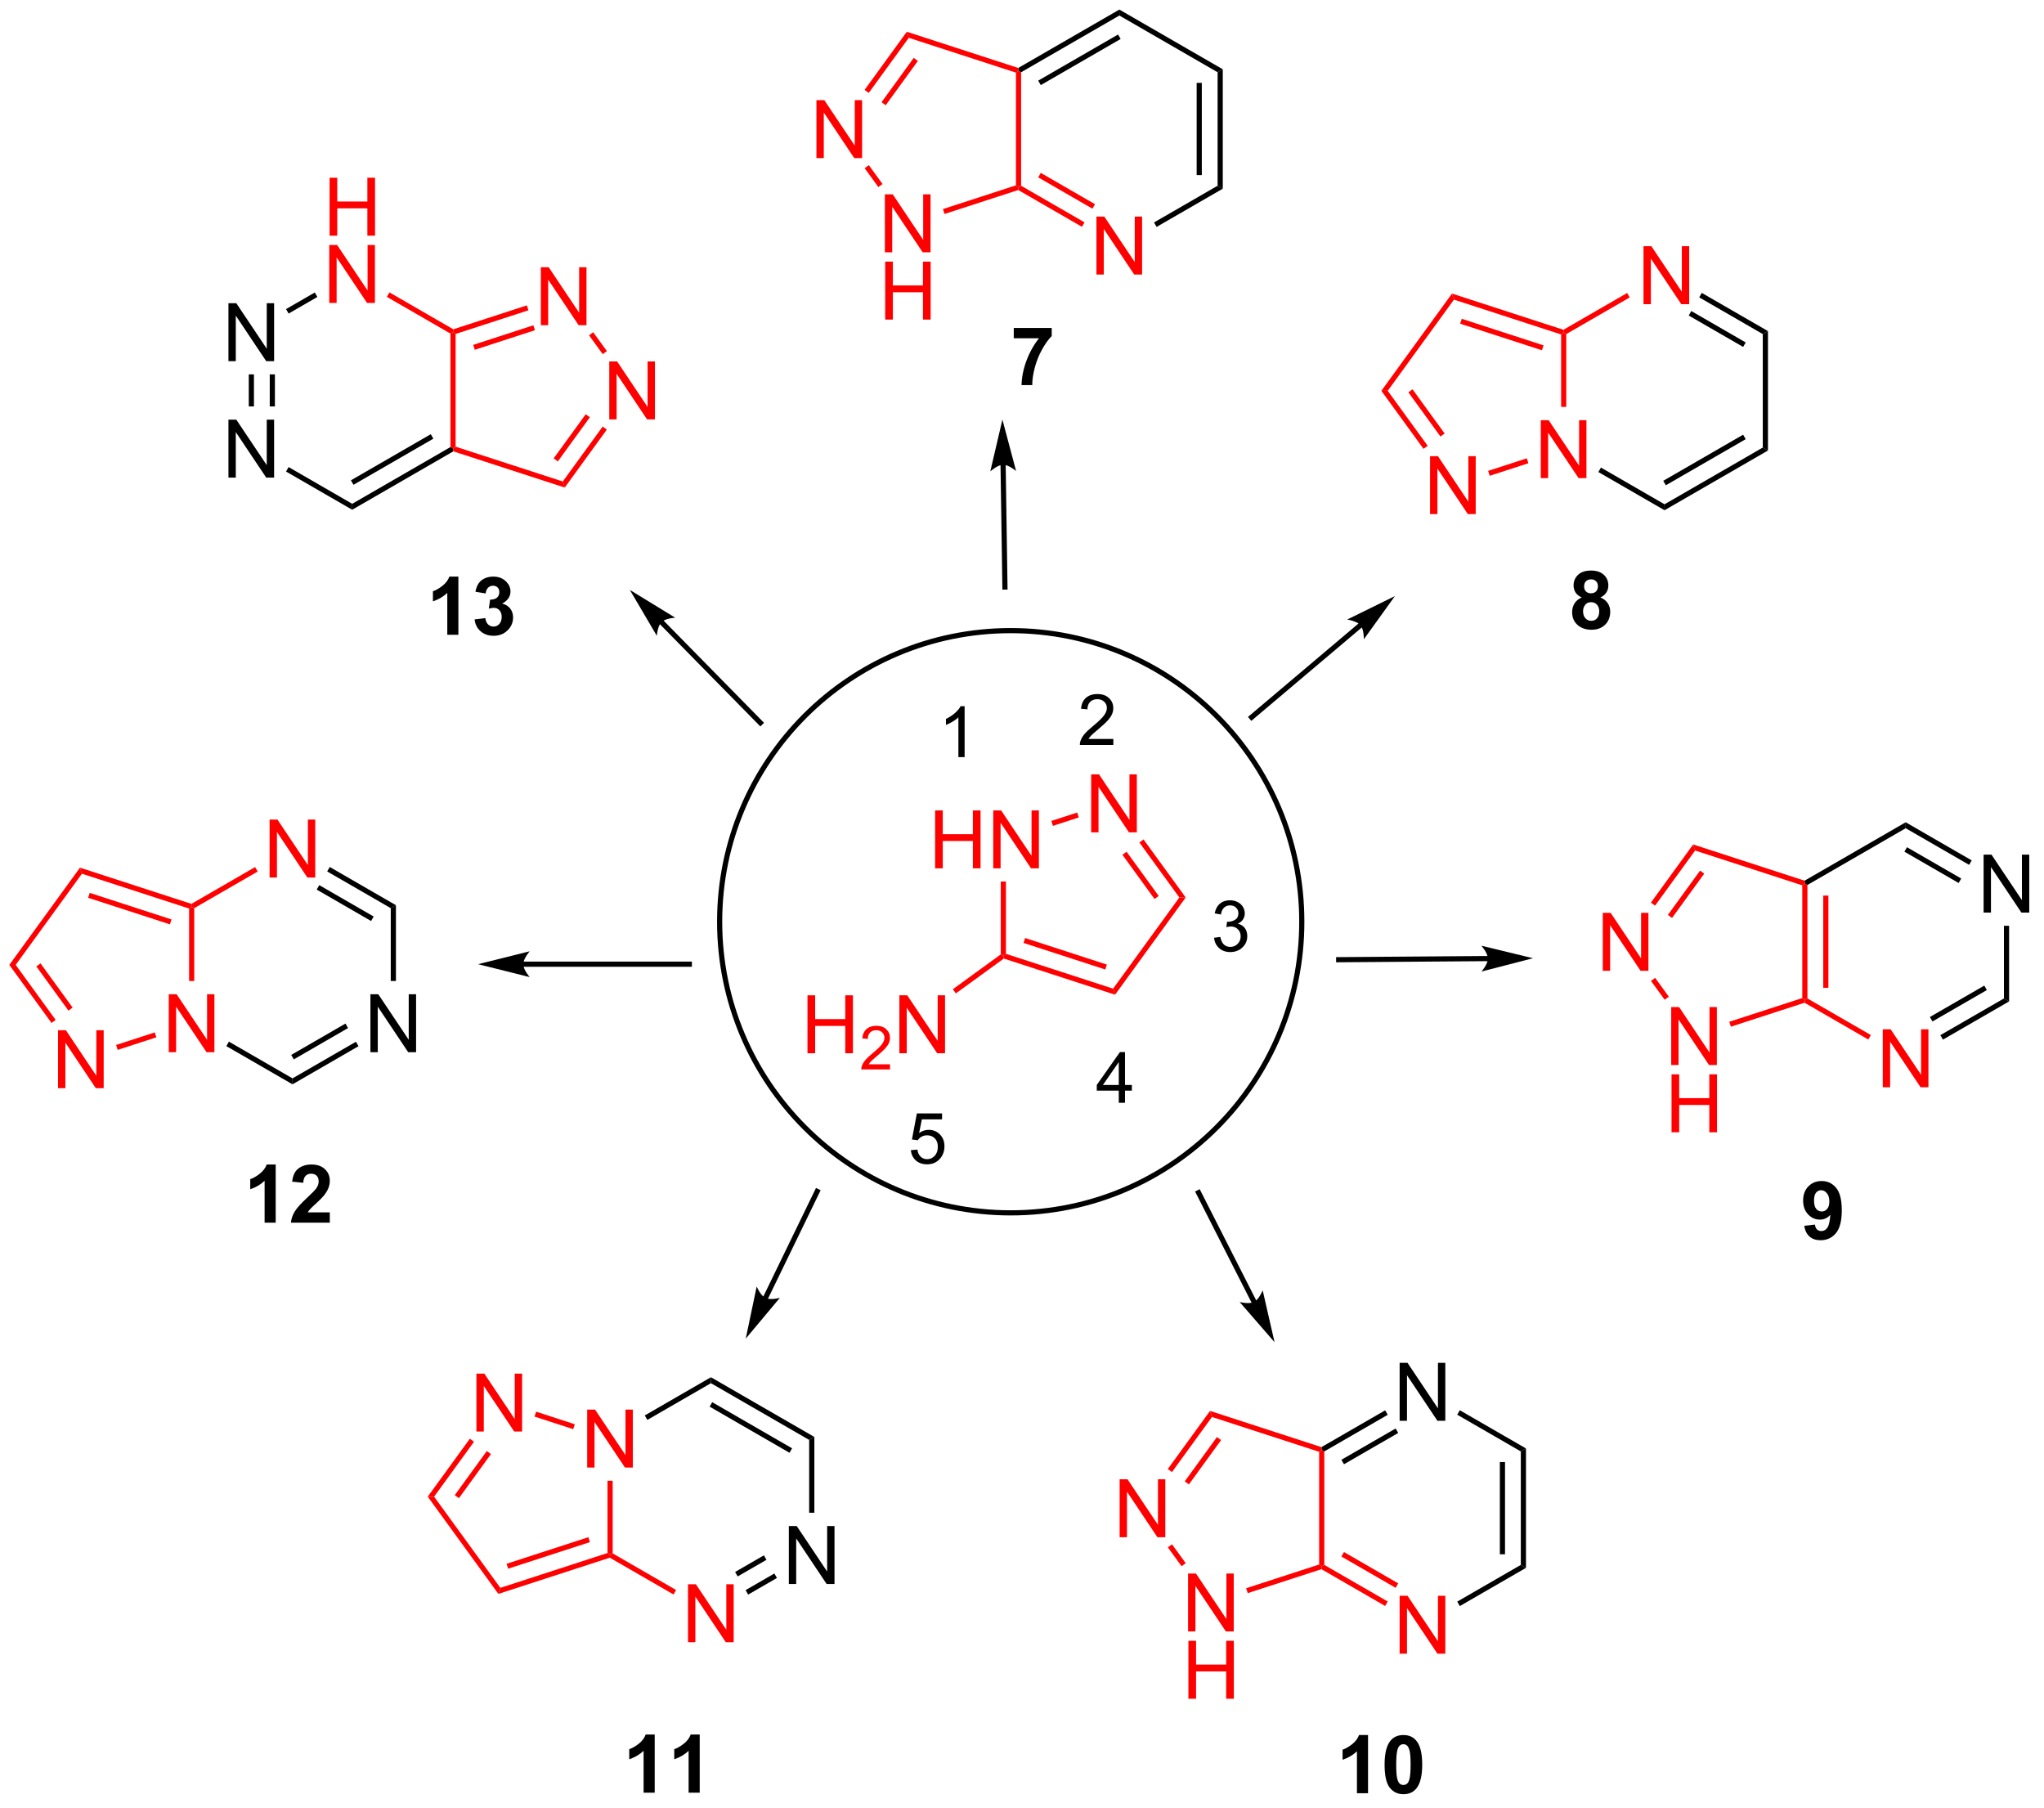 <?xml version="1.0" encoding="UTF-8"?>
<!DOCTYPE svg PUBLIC '-//W3C//DTD SVG 1.0//EN'
          'http://www.w3.org/TR/2001/REC-SVG-20010904/DTD/svg10.dtd'>
<svg stroke-dasharray="none" shape-rendering="auto" xmlns="http://www.w3.org/2000/svg" font-family="'Dialog'" text-rendering="auto" width="277" fill-opacity="1" color-interpolation="auto" color-rendering="auto" preserveAspectRatio="xMidYMid meet" font-size="12px" viewBox="0 0 277 245" fill="black" xmlns:xlink="http://www.w3.org/1999/xlink" stroke="black" image-rendering="auto" stroke-miterlimit="10" stroke-linecap="square" stroke-linejoin="miter" font-style="normal" stroke-width="1" height="245" stroke-dashoffset="0" font-weight="normal" stroke-opacity="1"
><!--Generated by the Batik Graphics2D SVG Generator--><defs id="genericDefs"
  /><g
  ><defs id="defs1"
    ><clipPath clipPathUnits="userSpaceOnUse" id="clipPath1"
      ><path d="M0.633 0.633 L208.007 0.633 L208.007 184.055 L0.633 184.055 L0.633 0.633 Z"
      /></clipPath
      ><clipPath clipPathUnits="userSpaceOnUse" id="clipPath2"
      ><path d="M148.567 79.157 L148.567 257.48 L350.176 257.48 L350.176 79.157 Z"
      /></clipPath
    ></defs
    ><g fill="red" transform="scale(1.333,1.333) translate(-0.633,-0.633) matrix(1.029,0,0,1.029,-152.183,-80.788)" stroke="red"
    ><path d="M310.886 109.175 L310.886 103.448 L311.665 103.448 L314.673 107.943 L314.673 103.448 L315.399 103.448 L315.399 109.175 L314.62 109.175 L311.613 104.675 L311.613 109.175 L310.886 109.175 Z" stroke="none" clip-path="url(#clipPath2)"
    /></g
    ><g fill="red" transform="matrix(1.371,0,0,1.371,-203.755,-108.562)" stroke="red"
    ><path d="M300.919 126.438 L300.919 120.712 L301.698 120.712 L304.706 125.206 L304.706 120.712 L305.432 120.712 L305.432 126.438 L304.654 126.438 L301.646 121.938 L301.646 126.438 L300.919 126.438 Z" stroke="none" clip-path="url(#clipPath2)"
    /></g
    ><g fill="red" transform="matrix(1.371,0,0,1.371,-203.755,-108.562)" stroke="red"
    ><path d="M289.974 129.994 L289.974 124.268 L290.753 124.268 L293.76 128.763 L293.76 124.268 L294.487 124.268 L294.487 129.994 L293.708 129.994 L290.7 125.494 L290.7 129.994 L289.974 129.994 Z" stroke="none" clip-path="url(#clipPath2)"
    /></g
    ><g fill="red" transform="matrix(1.371,0,0,1.371,-203.755,-108.562)" stroke="red"
    ><path d="M303.44 112.202 L303.185 112.054 L303.156 111.777 L309.455 108.14 L309.71 108.582 Z" stroke="none" clip-path="url(#clipPath2)"
    /></g
    ><g transform="matrix(1.371,0,0,1.371,-203.755,-108.562)"
    ><path d="M316.578 108.573 L316.833 108.131 L323.374 111.907 L322.863 112.202 ZM315.542 110.367 L320.919 113.471 L321.175 113.029 L315.798 109.925 Z" stroke="none" clip-path="url(#clipPath2)"
    /></g
    ><g transform="matrix(1.371,0,0,1.371,-203.755,-108.562)"
    ><path d="M322.863 112.202 L323.374 111.907 L323.374 123.71 L322.863 123.416 Z" stroke="none" clip-path="url(#clipPath2)"
    /></g
    ><g transform="matrix(1.371,0,0,1.371,-203.755,-108.562)"
    ><path d="M322.863 123.416 L323.374 123.71 L313.152 129.612 L313.152 129.023 ZM320.919 122.146 L313.024 126.704 L313.279 127.146 L321.175 122.588 Z" stroke="none" clip-path="url(#clipPath2)"
    /></g
    ><g transform="matrix(1.371,0,0,1.371,-203.755,-108.562)"
    ><path d="M313.152 129.023 L313.152 129.612 L306.611 125.836 L306.866 125.394 Z" stroke="none" clip-path="url(#clipPath2)"
    /></g
    ><g fill="red" transform="matrix(1.371,0,0,1.371,-203.755,-108.562)" stroke="red"
    ><path d="M302.93 112.24 L303.185 112.054 L303.44 112.202 L303.44 119.4 L302.93 119.4 Z" stroke="none" clip-path="url(#clipPath2)"
    /></g
    ><g fill="red" transform="matrix(1.371,0,0,1.371,-203.755,-108.562)" stroke="red"
    ><path d="M289.741 123.246 L289.328 123.546 L285.16 117.809 L285.79 117.809 ZM291.416 122.028 L288.242 117.659 L287.829 117.959 L291.004 122.328 Z" stroke="none" clip-path="url(#clipPath2)"
    /></g
    ><g fill="red" transform="matrix(1.371,0,0,1.371,-203.755,-108.562)" stroke="red"
    ><path d="M285.79 117.809 L285.16 117.809 L292.142 108.198 L292.337 108.798 Z" stroke="none" clip-path="url(#clipPath2)"
    /></g
    ><g fill="red" transform="matrix(1.371,0,0,1.371,-203.755,-108.562)" stroke="red"
    ><path d="M299.537 124.48 L299.694 124.966 L295.872 126.207 L295.715 125.722 Z" stroke="none" clip-path="url(#clipPath2)"
    /></g
    ><g fill="red" transform="matrix(1.371,0,0,1.371,-203.755,-108.562)" stroke="red"
    ><path d="M303.156 111.777 L303.185 112.054 L302.93 112.24 L292.337 108.798 L292.142 108.198 ZM301.192 113.317 L293.11 110.691 L292.952 111.176 L301.035 113.802 Z" stroke="none" clip-path="url(#clipPath2)"
    /></g
    ><g fill="red" transform="matrix(1.371,0,0,1.371,-203.755,-108.562)" stroke="red"
    ><path d="M334.724 186.637 L334.724 180.911 L335.502 180.911 L338.51 185.405 L338.51 180.911 L339.237 180.911 L339.237 186.637 L338.458 186.637 L335.45 182.137 L335.45 186.637 L334.724 186.637 Z" stroke="none" clip-path="url(#clipPath2)"
    /></g
    ><g transform="matrix(1.371,0,0,1.371,-203.755,-108.562)"
    ><path d="M344.69 169.374 L344.69 163.648 L345.469 163.648 L348.477 168.143 L348.477 163.648 L349.203 163.648 L349.203 169.374 L348.425 169.374 L345.417 164.874 L345.417 169.374 L344.69 169.374 Z" stroke="none" clip-path="url(#clipPath2)"
    /></g
    ><g fill="red" transform="matrix(1.371,0,0,1.371,-203.755,-108.562)" stroke="red"
    ><path d="M307.047 175.129 L307.047 169.402 L307.825 169.402 L310.833 173.897 L310.833 169.402 L311.56 169.402 L311.56 175.129 L310.781 175.129 L307.773 170.629 L307.773 175.129 L307.047 175.129 Z" stroke="none" clip-path="url(#clipPath2)"
    /></g
    ><g fill="red" transform="matrix(1.371,0,0,1.371,-203.755,-108.562)" stroke="red"
    ><path d="M313.811 184.439 L313.811 178.713 L314.59 178.713 L317.598 183.208 L317.598 178.713 L318.324 178.713 L318.324 184.439 L317.546 184.439 L314.538 179.939 L314.538 184.439 L313.811 184.439 Z" stroke="none" clip-path="url(#clipPath2)"
    /></g
    ><g fill="red" transform="matrix(1.371,0,0,1.371,-203.755,-108.562)" stroke="red"
    ><path d="M313.843 191.089 L313.843 185.363 L314.6 185.363 L314.6 187.714 L317.577 187.714 L317.577 185.363 L318.335 185.363 L318.335 191.089 L317.577 191.089 L317.577 188.389 L314.6 188.389 L314.6 191.089 L313.843 191.089 Z" stroke="none" clip-path="url(#clipPath2)"
    /></g
    ><g transform="matrix(1.371,0,0,1.371,-203.755,-108.562)"
    ><path d="M346.701 177.861 L347.211 178.155 L340.671 181.931 L340.416 181.489 ZM344.757 176.591 L339.38 179.696 L339.635 180.137 L345.012 177.033 Z" stroke="none" clip-path="url(#clipPath2)"
    /></g
    ><g fill="red" transform="matrix(1.371,0,0,1.371,-203.755,-108.562)" stroke="red"
    ><path d="M333.547 181.481 L333.292 181.922 L326.993 178.286 L327.022 178.008 L327.277 177.861 Z" stroke="none" clip-path="url(#clipPath2)"
    /></g
    ><g fill="red" transform="matrix(1.371,0,0,1.371,-203.755,-108.562)" stroke="red"
    ><path d="M327.277 177.861 L327.022 178.008 L326.767 177.823 L326.767 166.685 L327.022 166.499 L327.277 166.647 ZM329.349 176.812 L329.349 167.695 L328.839 167.695 L328.839 176.812 Z" stroke="none" clip-path="url(#clipPath2)"
    /></g
    ><g transform="matrix(1.371,0,0,1.371,-203.755,-108.562)"
    ><path d="M327.277 166.647 L327.022 166.499 L326.993 166.222 L336.989 160.45 L336.989 161.04 Z" stroke="none" clip-path="url(#clipPath2)"
    /></g
    ><g transform="matrix(1.371,0,0,1.371,-203.755,-108.562)"
    ><path d="M336.989 161.04 L336.989 160.45 L343.514 164.218 L343.259 164.659 ZM336.862 163.358 L342.223 166.453 L342.478 166.012 L337.117 162.916 Z" stroke="none" clip-path="url(#clipPath2)"
    /></g
    ><g transform="matrix(1.371,0,0,1.371,-203.755,-108.562)"
    ><path d="M347.211 178.155 L346.701 177.861 L346.701 170.678 L347.211 170.678 Z" stroke="none" clip-path="url(#clipPath2)"
    /></g
    ><g fill="red" transform="matrix(1.371,0,0,1.371,-203.755,-108.562)" stroke="red"
    ><path d="M311.811 176.127 L312.224 175.827 L313.578 177.691 L313.165 177.991 Z" stroke="none" clip-path="url(#clipPath2)"
    /></g
    ><g fill="red" transform="matrix(1.371,0,0,1.371,-203.755,-108.562)" stroke="red"
    ><path d="M312.217 168.689 L311.805 168.389 L315.98 162.643 L316.175 163.243 ZM313.894 169.907 L317.075 165.528 L316.662 165.228 L313.481 169.607 Z" stroke="none" clip-path="url(#clipPath2)"
    /></g
    ><g fill="red" transform="matrix(1.371,0,0,1.371,-203.755,-108.562)" stroke="red"
    ><path d="M326.767 177.823 L327.022 178.008 L326.993 178.286 L319.71 180.652 L319.552 180.167 Z" stroke="none" clip-path="url(#clipPath2)"
    /></g
    ><g fill="red" transform="matrix(1.371,0,0,1.371,-203.755,-108.562)" stroke="red"
    ><path d="M326.993 166.222 L327.022 166.499 L326.767 166.685 L316.175 163.243 L315.98 162.643 Z" stroke="none" clip-path="url(#clipPath2)"
    /></g
    ><g fill="red" transform="matrix(1.371,0,0,1.371,-203.755,-108.562)" stroke="red"
    ><path d="M256.997 106.317 L256.997 100.59 L257.776 100.59 L260.784 105.085 L260.784 100.59 L261.51 100.59 L261.51 106.317 L260.731 106.317 L257.724 101.817 L257.724 106.317 L256.997 106.317 Z" stroke="none" clip-path="url(#clipPath2)"
    /></g
    ><g fill="red" transform="matrix(1.371,0,0,1.371,-203.755,-108.562)" stroke="red"
    ><path d="M229.32 94.808 L229.32 89.081 L230.099 89.081 L233.107 93.576 L233.107 89.081 L233.833 89.081 L233.833 94.808 L233.055 94.808 L230.047 90.308 L230.047 94.808 L229.32 94.808 Z" stroke="none" clip-path="url(#clipPath2)"
    /></g
    ><g fill="red" transform="matrix(1.371,0,0,1.371,-203.755,-108.562)" stroke="red"
    ><path d="M236.085 104.118 L236.085 98.392 L236.864 98.392 L239.871 102.887 L239.871 98.392 L240.598 98.392 L240.598 104.118 L239.819 104.118 L236.811 99.618 L236.811 104.118 L236.085 104.118 Z" stroke="none" clip-path="url(#clipPath2)"
    /></g
    ><g fill="red" transform="matrix(1.371,0,0,1.371,-203.755,-108.562)" stroke="red"
    ><path d="M236.116 110.769 L236.116 105.042 L236.874 105.042 L236.874 107.394 L239.851 107.394 L239.851 105.042 L240.608 105.042 L240.608 110.769 L239.851 110.769 L239.851 108.068 L236.874 108.068 L236.874 110.769 L236.116 110.769 Z" stroke="none" clip-path="url(#clipPath2)"
    /></g
    ><g fill="red" transform="matrix(1.371,0,0,1.371,-203.755,-108.562)" stroke="red"
    ><path d="M249.551 97.54 L249.296 97.687 L249.041 97.502 L249.041 86.364 L249.296 86.178 L249.551 86.326 Z" stroke="none" clip-path="url(#clipPath2)"
    /></g
    ><g transform="matrix(1.371,0,0,1.371,-203.755,-108.562)"
    ><path d="M249.551 86.326 L249.296 86.178 L249.267 85.901 L259.263 80.129 L259.263 80.719 ZM251.495 87.595 L259.39 83.037 L259.135 82.595 L251.24 87.153 Z" stroke="none" clip-path="url(#clipPath2)"
    /></g
    ><g transform="matrix(1.371,0,0,1.371,-203.755,-108.562)"
    ><path d="M259.263 80.719 L259.263 80.129 L269.485 86.031 L268.974 86.326 Z" stroke="none" clip-path="url(#clipPath2)"
    /></g
    ><g transform="matrix(1.371,0,0,1.371,-203.755,-108.562)"
    ><path d="M268.974 86.326 L269.485 86.031 L269.485 97.834 L268.974 97.54 ZM266.903 87.374 L266.903 96.491 L267.413 96.491 L267.413 87.374 Z" stroke="none" clip-path="url(#clipPath2)"
    /></g
    ><g transform="matrix(1.371,0,0,1.371,-203.755,-108.562)"
    ><path d="M268.974 97.54 L269.485 97.834 L262.944 101.611 L262.689 101.169 Z" stroke="none" clip-path="url(#clipPath2)"
    /></g
    ><g fill="red" transform="matrix(1.371,0,0,1.371,-203.755,-108.562)" stroke="red"
    ><path d="M249.267 97.965 L249.296 97.687 L249.551 97.54 L255.821 101.16 L255.566 101.602 ZM251.24 96.712 L256.601 99.808 L256.856 99.366 L251.495 96.27 Z" stroke="none" clip-path="url(#clipPath2)"
    /></g
    ><g fill="red" transform="matrix(1.371,0,0,1.371,-203.755,-108.562)" stroke="red"
    ><path d="M234.085 95.806 L234.498 95.506 L235.852 97.37 L235.439 97.67 Z" stroke="none" clip-path="url(#clipPath2)"
    /></g
    ><g fill="red" transform="matrix(1.371,0,0,1.371,-203.755,-108.562)" stroke="red"
    ><path d="M234.491 88.368 L234.078 88.068 L238.253 82.322 L238.448 82.922 ZM236.167 89.586 L239.348 85.207 L238.935 84.907 L235.754 89.286 Z" stroke="none" clip-path="url(#clipPath2)"
    /></g
    ><g fill="red" transform="matrix(1.371,0,0,1.371,-203.755,-108.562)" stroke="red"
    ><path d="M249.041 97.502 L249.296 97.687 L249.267 97.965 L241.983 100.331 L241.826 99.846 Z" stroke="none" clip-path="url(#clipPath2)"
    /></g
    ><g fill="red" transform="matrix(1.371,0,0,1.371,-203.755,-108.562)" stroke="red"
    ><path d="M249.267 85.901 L249.296 86.178 L249.041 86.364 L238.448 82.922 L238.253 82.322 Z" stroke="none" clip-path="url(#clipPath2)"
    /></g
    ><g fill="red" transform="matrix(1.371,0,0,1.371,-203.755,-108.562)" stroke="red"
    ><path d="M165.299 183.175 L165.299 177.449 L166.078 177.449 L169.086 181.944 L169.086 177.449 L169.812 177.449 L169.812 183.175 L169.034 183.175 L166.026 178.675 L166.026 183.175 L165.299 183.175 Z" stroke="none" clip-path="url(#clipPath2)"
    /></g
    ><g fill="red" transform="matrix(1.371,0,0,1.371,-203.755,-108.562)" stroke="red"
    ><path d="M175.266 165.912 L175.266 160.186 L176.045 160.186 L179.052 164.681 L179.052 160.186 L179.779 160.186 L179.779 165.912 L179 165.912 L175.993 161.412 L175.993 165.912 L175.266 165.912 Z" stroke="none" clip-path="url(#clipPath2)"
    /></g
    ><g transform="matrix(1.371,0,0,1.371,-203.755,-108.562)"
    ><path d="M185.233 183.175 L185.233 177.449 L186.011 177.449 L189.019 181.944 L189.019 177.449 L189.746 177.449 L189.746 183.175 L188.967 183.175 L185.959 178.675 L185.959 183.175 L185.233 183.175 Z" stroke="none" clip-path="url(#clipPath2)"
    /></g
    ><g fill="red" transform="matrix(1.371,0,0,1.371,-203.755,-108.562)" stroke="red"
    ><path d="M154.354 186.732 L154.354 181.005 L155.132 181.005 L158.14 185.5 L158.14 181.005 L158.867 181.005 L158.867 186.732 L158.088 186.732 L155.08 182.232 L155.08 186.732 L154.354 186.732 Z" stroke="none" clip-path="url(#clipPath2)"
    /></g
    ><g fill="red" transform="matrix(1.371,0,0,1.371,-203.755,-108.562)" stroke="red"
    ><path d="M167.82 176.137 L167.31 176.137 L167.31 168.977 L167.565 168.792 L167.82 168.939 Z" stroke="none" clip-path="url(#clipPath2)"
    /></g
    ><g fill="red" transform="matrix(1.371,0,0,1.371,-203.755,-108.562)" stroke="red"
    ><path d="M167.82 168.939 L167.565 168.792 L167.536 168.514 L173.834 164.877 L174.09 165.319 Z" stroke="none" clip-path="url(#clipPath2)"
    /></g
    ><g transform="matrix(1.371,0,0,1.371,-203.755,-108.562)"
    ><path d="M180.958 165.31 L181.213 164.869 L187.754 168.645 L187.243 168.939 ZM179.922 167.104 L185.299 170.209 L185.554 169.767 L180.177 166.662 Z" stroke="none" clip-path="url(#clipPath2)"
    /></g
    ><g transform="matrix(1.371,0,0,1.371,-203.755,-108.562)"
    ><path d="M187.243 168.939 L187.754 168.645 L187.754 176.137 L187.243 176.137 Z" stroke="none" clip-path="url(#clipPath2)"
    /></g
    ><g transform="matrix(1.371,0,0,1.371,-203.755,-108.562)"
    ><path d="M183.801 182.141 L184.056 182.582 L177.531 186.349 L177.532 185.76 ZM182.766 180.346 L177.404 183.442 L177.659 183.884 L183.021 180.788 Z" stroke="none" clip-path="url(#clipPath2)"
    /></g
    ><g transform="matrix(1.371,0,0,1.371,-203.755,-108.562)"
    ><path d="M170.991 182.573 L171.246 182.131 L177.532 185.76 L177.531 186.349 Z" stroke="none" clip-path="url(#clipPath2)"
    /></g
    ><g fill="red" transform="matrix(1.371,0,0,1.371,-203.755,-108.562)" stroke="red"
    ><path d="M154.12 179.983 L153.708 180.283 L149.539 174.546 L150.17 174.546 ZM155.796 178.766 L152.622 174.396 L152.209 174.696 L155.384 179.066 Z" stroke="none" clip-path="url(#clipPath2)"
    /></g
    ><g fill="red" transform="matrix(1.371,0,0,1.371,-203.755,-108.562)" stroke="red"
    ><path d="M150.17 174.546 L149.539 174.546 L156.522 164.936 L156.717 165.535 Z" stroke="none" clip-path="url(#clipPath2)"
    /></g
    ><g fill="red" transform="matrix(1.371,0,0,1.371,-203.755,-108.562)" stroke="red"
    ><path d="M163.916 181.218 L164.074 181.703 L160.252 182.945 L160.095 182.459 Z" stroke="none" clip-path="url(#clipPath2)"
    /></g
    ><g fill="red" transform="matrix(1.371,0,0,1.371,-203.755,-108.562)" stroke="red"
    ><path d="M167.536 168.514 L167.565 168.792 L167.31 168.977 L156.717 165.535 L156.522 164.936 ZM165.572 170.054 L157.489 167.428 L157.332 167.913 L165.414 170.54 Z" stroke="none" clip-path="url(#clipPath2)"
    /></g
    ><g transform="matrix(1.371,0,0,1.371,-203.755,-108.562)"
    ><path d="M226.592 235.73 L226.592 230.004 L227.371 230.004 L230.378 234.499 L230.378 230.004 L231.105 230.004 L231.105 235.73 L230.326 235.73 L227.319 231.23 L227.319 235.73 L226.592 235.73 Z" stroke="none" clip-path="url(#clipPath2)"
    /></g
    ><g fill="red" transform="matrix(1.371,0,0,1.371,-203.755,-108.562)" stroke="red"
    ><path d="M216.625 241.485 L216.625 235.758 L217.404 235.758 L220.412 240.253 L220.412 235.758 L221.138 235.758 L221.138 241.485 L220.359 241.485 L217.352 236.985 L217.352 241.485 L216.625 241.485 Z" stroke="none" clip-path="url(#clipPath2)"
    /></g
    ><g fill="red" transform="matrix(1.371,0,0,1.371,-203.755,-108.562)" stroke="red"
    ><path d="M206.658 224.222 L206.658 218.495 L207.437 218.495 L210.445 222.99 L210.445 218.495 L211.171 218.495 L211.171 224.222 L210.393 224.222 L207.385 219.722 L207.385 224.222 L206.658 224.222 Z" stroke="none" clip-path="url(#clipPath2)"
    /></g
    ><g fill="red" transform="matrix(1.371,0,0,1.371,-203.755,-108.562)" stroke="red"
    ><path d="M195.713 220.665 L195.713 214.939 L196.492 214.939 L199.499 219.434 L199.499 214.939 L200.226 214.939 L200.226 220.665 L199.447 220.665 L196.44 216.165 L196.44 220.665 L195.713 220.665 Z" stroke="none" clip-path="url(#clipPath2)"
    /></g
    ><g transform="matrix(1.371,0,0,1.371,-203.755,-108.562)"
    ><path d="M225.161 234.695 L225.416 235.137 L222.572 236.779 L222.317 236.337 ZM224.125 232.901 L221.281 234.543 L221.536 234.985 L224.38 233.343 Z" stroke="none" clip-path="url(#clipPath2)"
    /></g
    ><g fill="red" transform="matrix(1.371,0,0,1.371,-203.755,-108.562)" stroke="red"
    ><path d="M215.449 236.328 L215.194 236.77 L208.895 233.133 L208.924 232.855 L209.179 232.708 Z" stroke="none" clip-path="url(#clipPath2)"
    /></g
    ><g fill="red" transform="matrix(1.371,0,0,1.371,-203.755,-108.562)" stroke="red"
    ><path d="M209.179 232.708 L208.924 232.855 L208.669 232.67 L208.669 225.526 L209.179 225.526 Z" stroke="none" clip-path="url(#clipPath2)"
    /></g
    ><g transform="matrix(1.371,0,0,1.371,-203.755,-108.562)"
    ><path d="M212.606 219.516 L212.35 219.074 L218.891 215.298 L218.891 215.887 Z" stroke="none" clip-path="url(#clipPath2)"
    /></g
    ><g transform="matrix(1.371,0,0,1.371,-203.755,-108.562)"
    ><path d="M218.891 215.887 L218.891 215.298 L229.113 221.199 L228.602 221.494 ZM218.763 218.205 L226.659 222.764 L226.914 222.322 L219.018 217.763 Z" stroke="none" clip-path="url(#clipPath2)"
    /></g
    ><g transform="matrix(1.371,0,0,1.371,-203.755,-108.562)"
    ><path d="M229.113 228.692 L228.602 228.692 L228.602 221.494 L229.113 221.199 Z" stroke="none" clip-path="url(#clipPath2)"
    /></g
    ><g fill="red" transform="matrix(1.371,0,0,1.371,-203.755,-108.562)" stroke="red"
    ><path d="M195.06 221.373 L195.473 221.673 L191.529 227.101 L190.899 227.101 ZM196.736 222.591 L193.568 226.951 L193.981 227.251 L197.149 222.891 Z" stroke="none" clip-path="url(#clipPath2)"
    /></g
    ><g fill="red" transform="matrix(1.371,0,0,1.371,-203.755,-108.562)" stroke="red"
    ><path d="M190.899 227.101 L191.529 227.101 L198.076 236.112 L197.881 236.712 Z" stroke="none" clip-path="url(#clipPath2)"
    /></g
    ><g fill="red" transform="matrix(1.371,0,0,1.371,-203.755,-108.562)" stroke="red"
    ><path d="M208.669 232.67 L208.924 232.855 L208.895 233.133 L197.881 236.712 L198.076 236.112 ZM206.774 231.108 L198.691 233.734 L198.849 234.219 L206.931 231.593 Z" stroke="none" clip-path="url(#clipPath2)"
    /></g
    ><g fill="red" transform="matrix(1.371,0,0,1.371,-203.755,-108.562)" stroke="red"
    ><path d="M205.433 219.944 L205.276 220.429 L201.454 219.188 L201.611 218.702 Z" stroke="none" clip-path="url(#clipPath2)"
    /></g
    ><g fill="red" transform="matrix(1.371,0,0,1.371,-203.755,-108.562)" stroke="red"
    ><path d="M286.968 242.62 L286.968 236.894 L287.746 236.894 L290.754 241.388 L290.754 236.894 L291.481 236.894 L291.481 242.62 L290.702 242.62 L287.694 238.12 L287.694 242.62 L286.968 242.62 Z" stroke="none" clip-path="url(#clipPath2)"
    /></g
    ><g transform="matrix(1.371,0,0,1.371,-203.755,-108.562)"
    ><path d="M286.968 219.603 L286.968 213.876 L287.746 213.876 L290.754 218.371 L290.754 213.876 L291.481 213.876 L291.481 219.603 L290.702 219.603 L287.694 215.103 L287.694 219.603 L286.968 219.603 Z" stroke="none" clip-path="url(#clipPath2)"
    /></g
    ><g fill="red" transform="matrix(1.371,0,0,1.371,-203.755,-108.562)" stroke="red"
    ><path d="M259.291 231.112 L259.291 225.385 L260.069 225.385 L263.077 229.88 L263.077 225.385 L263.804 225.385 L263.804 231.112 L263.025 231.112 L260.017 226.612 L260.017 231.112 L259.291 231.112 Z" stroke="none" clip-path="url(#clipPath2)"
    /></g
    ><g fill="red" transform="matrix(1.371,0,0,1.371,-203.755,-108.562)" stroke="red"
    ><path d="M266.055 240.422 L266.055 234.696 L266.834 234.696 L269.842 239.191 L269.842 234.696 L270.568 234.696 L270.568 240.422 L269.79 240.422 L266.782 235.922 L266.782 240.422 L266.055 240.422 Z" stroke="none" clip-path="url(#clipPath2)"
    /></g
    ><g fill="red" transform="matrix(1.371,0,0,1.371,-203.755,-108.562)" stroke="red"
    ><path d="M266.087 247.072 L266.087 241.346 L266.844 241.346 L266.844 243.697 L269.821 243.697 L269.821 241.346 L270.579 241.346 L270.579 247.072 L269.821 247.072 L269.821 244.372 L266.844 244.372 L266.844 247.072 L266.087 247.072 Z" stroke="none" clip-path="url(#clipPath2)"
    /></g
    ><g fill="red" transform="matrix(1.371,0,0,1.371,-203.755,-108.562)" stroke="red"
    ><path d="M279.522 233.844 L279.266 233.991 L279.011 233.806 L279.011 222.668 L279.266 222.482 L279.522 222.63 Z" stroke="none" clip-path="url(#clipPath2)"
    /></g
    ><g fill="red" transform="matrix(1.371,0,0,1.371,-203.755,-108.562)" stroke="red"
    ><path d="M279.237 234.269 L279.266 233.991 L279.522 233.844 L285.791 237.464 L285.536 237.905 ZM281.21 233.016 L286.572 236.111 L286.827 235.669 L281.466 232.574 Z" stroke="none" clip-path="url(#clipPath2)"
    /></g
    ><g transform="matrix(1.371,0,0,1.371,-203.755,-108.562)"
    ><path d="M279.522 222.63 L279.266 222.482 L279.237 222.205 L285.536 218.568 L285.791 219.01 ZM281.466 223.899 L286.827 220.804 L286.572 220.362 L281.21 223.457 Z" stroke="none" clip-path="url(#clipPath2)"
    /></g
    ><g transform="matrix(1.371,0,0,1.371,-203.755,-108.562)"
    ><path d="M292.66 219.001 L292.915 218.559 L299.455 222.335 L298.945 222.63 Z" stroke="none" clip-path="url(#clipPath2)"
    /></g
    ><g transform="matrix(1.371,0,0,1.371,-203.755,-108.562)"
    ><path d="M298.945 222.63 L299.455 222.335 L299.455 234.138 L298.945 233.844 ZM296.873 223.678 L296.873 232.795 L297.384 232.795 L297.384 223.678 Z" stroke="none" clip-path="url(#clipPath2)"
    /></g
    ><g transform="matrix(1.371,0,0,1.371,-203.755,-108.562)"
    ><path d="M292.915 237.914 L292.66 237.472 L298.945 233.844 L299.455 234.138 Z" stroke="none" clip-path="url(#clipPath2)"
    /></g
    ><g fill="red" transform="matrix(1.371,0,0,1.371,-203.755,-108.562)" stroke="red"
    ><path d="M264.055 232.11 L264.468 231.81 L265.822 233.674 L265.409 233.974 Z" stroke="none" clip-path="url(#clipPath2)"
    /></g
    ><g fill="red" transform="matrix(1.371,0,0,1.371,-203.755,-108.562)" stroke="red"
    ><path d="M264.462 224.672 L264.049 224.372 L268.224 218.626 L268.418 219.226 ZM266.137 225.89 L269.319 221.511 L268.906 221.211 L265.725 225.59 Z" stroke="none" clip-path="url(#clipPath2)"
    /></g
    ><g fill="red" transform="matrix(1.371,0,0,1.371,-203.755,-108.562)" stroke="red"
    ><path d="M279.011 233.806 L279.266 233.991 L279.237 234.269 L271.954 236.635 L271.796 236.15 Z" stroke="none" clip-path="url(#clipPath2)"
    /></g
    ><g fill="red" transform="matrix(1.371,0,0,1.371,-203.755,-108.562)" stroke="red"
    ><path d="M279.237 222.205 L279.266 222.482 L279.011 222.668 L268.418 219.226 L268.224 218.626 Z" stroke="none" clip-path="url(#clipPath2)"
    /></g
    ><g fill="red" transform="matrix(1.371,0,0,1.371,-203.755,-108.562)" stroke="red"
    ><path d="M241.05 165.003 L241.05 159.277 L241.808 159.277 L241.808 161.628 L244.784 161.628 L244.784 159.277 L245.542 159.277 L245.542 165.003 L244.784 165.003 L244.784 162.303 L241.808 162.303 L241.808 165.003 L241.05 165.003 ZM246.796 165.003 L246.796 159.277 L247.575 159.277 L250.583 163.772 L250.583 159.277 L251.309 159.277 L251.309 165.003 L250.53 165.003 L247.523 160.503 L247.523 165.003 L246.796 165.003 Z" stroke="none" clip-path="url(#clipPath2)"
    /></g
    ><g fill="red" transform="matrix(1.371,0,0,1.371,-203.755,-108.562)" stroke="red"
    ><path d="M256.476 161.447 L256.476 155.72 L257.255 155.72 L260.262 160.215 L260.262 155.72 L260.989 155.72 L260.989 161.447 L260.21 161.447 L257.202 156.947 L257.202 161.447 L256.476 161.447 Z" stroke="none" clip-path="url(#clipPath2)"
    /></g
    ><g fill="red" transform="matrix(1.371,0,0,1.371,-203.755,-108.562)" stroke="red"
    ><path d="M247.541 166.307 L248.051 166.307 L248.051 173.452 L247.796 173.637 L247.541 173.507 Z" stroke="none" clip-path="url(#clipPath2)"
    /></g
    ><g fill="red" transform="matrix(1.371,0,0,1.371,-203.755,-108.562)" stroke="red"
    ><path d="M247.841 173.92 L247.796 173.637 L248.051 173.452 L258.644 176.893 L258.839 177.493 ZM249.789 172.375 L257.871 175.001 L258.029 174.516 L249.946 171.889 Z" stroke="none" clip-path="url(#clipPath2)"
    /></g
    ><g fill="red" transform="matrix(1.371,0,0,1.371,-203.755,-108.562)" stroke="red"
    ><path d="M258.839 177.493 L258.644 176.893 L265.191 167.883 L265.821 167.883 Z" stroke="none" clip-path="url(#clipPath2)"
    /></g
    ><g fill="red" transform="matrix(1.371,0,0,1.371,-203.755,-108.562)" stroke="red"
    ><path d="M265.821 167.883 L265.191 167.883 L261.24 162.446 L261.653 162.146 ZM263.152 167.733 L259.977 163.363 L259.565 163.663 L262.739 168.033 Z" stroke="none" clip-path="url(#clipPath2)"
    /></g
    ><g fill="red" transform="matrix(1.371,0,0,1.371,-203.755,-108.562)" stroke="red"
    ><path d="M255.093 159.489 L255.251 159.974 L252.695 160.805 L252.537 160.32 Z" stroke="none" clip-path="url(#clipPath2)"
    /></g
    ><g fill="red" transform="matrix(1.371,0,0,1.371,-203.755,-108.562)" stroke="red"
    ><path d="M228.435 183.278 L228.435 177.552 L229.192 177.552 L229.192 179.903 L232.169 179.903 L232.169 177.552 L232.927 177.552 L232.927 183.278 L232.169 183.278 L232.169 180.578 L229.192 180.578 L229.192 183.278 L228.435 183.278 Z" stroke="none" clip-path="url(#clipPath2)"
    /></g
    ><g fill="red" transform="matrix(1.371,0,0,1.371,-203.755,-108.562)" stroke="red"
    ><path d="M236.593 184.37 L236.593 184.878 L233.753 184.878 Q233.747 184.687 233.815 184.511 Q233.923 184.222 234.161 183.941 Q234.401 183.66 234.853 183.29 Q235.552 182.716 235.798 182.38 Q236.044 182.044 236.044 181.745 Q236.044 181.433 235.819 181.218 Q235.597 181.001 235.236 181.001 Q234.855 181.001 234.626 181.23 Q234.398 181.458 234.396 181.863 L233.853 181.808 Q233.909 181.201 234.273 180.884 Q234.636 180.566 235.247 180.566 Q235.866 180.566 236.226 180.91 Q236.587 181.251 236.587 181.757 Q236.587 182.015 236.482 182.265 Q236.376 182.513 236.13 182.788 Q235.886 183.064 235.317 183.544 Q234.843 183.943 234.708 184.085 Q234.573 184.228 234.486 184.37 L236.593 184.37 Z" stroke="none" clip-path="url(#clipPath2)"
    /></g
    ><g fill="red" transform="matrix(1.371,0,0,1.371,-203.755,-108.562)" stroke="red"
    ><path d="M237.518 183.278 L237.518 177.552 L238.296 177.552 L241.304 182.046 L241.304 177.552 L242.031 177.552 L242.031 183.278 L241.252 183.278 L238.244 178.778 L238.244 183.278 L237.518 183.278 Z" stroke="none" clip-path="url(#clipPath2)"
    /></g
    ><g fill="red" transform="matrix(1.371,0,0,1.371,-203.755,-108.562)" stroke="red"
    ><path d="M247.541 173.507 L247.796 173.637 L247.841 173.92 L243.101 177.364 L242.801 176.951 Z" stroke="none" clip-path="url(#clipPath2)"
    /></g
    ><g stroke-width="0.51" transform="matrix(1.371,0,0,1.371,-203.755,-108.562)"
    ><path fill="none" d="M248.523 199.052 C232.633 199.052 219.752 186.171 219.752 170.28 C219.752 154.39 232.633 141.509 248.523 141.509 C264.413 141.509 277.295 154.39 277.295 170.28 C277.295 186.171 264.413 199.052 248.523 199.052" clip-path="url(#clipPath2)"
    /></g
    ><g transform="matrix(1.371,0,0,1.371,-203.755,-108.562)"
    ><path d="M247.515 125.121 L247.697 137.204 L247.701 137.459 L248.211 137.451 L248.207 137.196 L248.026 125.113 L248.022 124.858 L247.512 124.866 L247.515 125.121 ZM247.703 120.653 L246.505 125.774 C246.505 125.774 247.213 125.126 247.77 125.117 C248.328 125.109 249.055 125.736 249.055 125.736 Z" stroke="none" clip-path="url(#clipPath2)"
    /></g
    ><g transform="matrix(1.371,0,0,1.371,-203.755,-108.562)"
    ><path d="M272.808 207.739 L267.318 196.938 L267.202 196.711 L266.747 196.942 L266.863 197.17 L272.353 207.97 L272.469 208.198 L272.924 207.966 L272.808 207.739 ZM274.603 211.834 L273.429 206.708 C273.429 206.708 273.078 207.602 272.58 207.855 C272.083 208.107 271.154 207.864 271.154 207.864 Z" stroke="none" clip-path="url(#clipPath2)"
    /></g
    ><g transform="matrix(1.371,0,0,1.371,-203.755,-108.562)"
    ><path d="M200.341 174.731 L216.755 174.731 L217.01 174.731 L217.01 174.221 L216.755 174.221 L200.341 174.221 L200.086 174.221 L200.086 174.731 L200.341 174.731 ZM195.876 174.476 L200.978 175.752 C200.978 175.752 200.341 175.034 200.341 174.476 C200.341 173.918 200.978 173.201 200.978 173.201 Z" stroke="none" clip-path="url(#clipPath2)"
    /></g
    ><g transform="matrix(1.371,0,0,1.371,-203.755,-108.562)"
    ><path d="M224.511 207.576 L229.624 197.044 L229.735 196.815 L229.276 196.592 L229.165 196.821 L224.053 207.353 L223.941 207.583 L224.4 207.806 L224.511 207.576 ZM222.332 211.481 L225.708 207.448 C225.708 207.448 224.784 207.708 224.282 207.465 C223.78 207.221 223.413 206.334 223.413 206.334 Z" stroke="none" clip-path="url(#clipPath2)"
    /></g
    ><g transform="matrix(1.371,0,0,1.371,-203.755,-108.562)"
    ><path d="M213.823 140.851 L223.597 150.798 L223.775 150.98 L224.139 150.622 L223.961 150.44 L214.187 140.493 L214.008 140.311 L213.644 140.669 L213.823 140.851 ZM210.876 137.488 L213.542 142.021 C213.542 142.021 213.607 141.063 214.005 140.672 C214.403 140.281 215.362 140.233 215.362 140.233 Z" stroke="none" clip-path="url(#clipPath2)"
    /></g
    ><g transform="matrix(1.371,0,0,1.371,-203.755,-108.562)"
    ><path d="M295.688 173.666 L280.94 173.777 L280.685 173.779 L280.689 174.289 L280.944 174.287 L295.692 174.176 L295.947 174.174 L295.943 173.664 L295.688 173.666 ZM300.154 173.887 L295.043 172.65 C295.043 172.65 295.686 173.363 295.69 173.921 C295.694 174.479 295.062 175.201 295.062 175.201 Z" stroke="none" clip-path="url(#clipPath2)"
    /></g
    ><g transform="matrix(1.371,0,0,1.371,-203.755,-108.562)"
    ><path d="M248.825 112.615 L248.825 111.597 L252.577 111.597 L252.577 112.394 Q252.114 112.85 251.632 113.706 Q251.153 114.561 250.9 115.524 Q250.648 116.488 250.653 117.245 L249.593 117.245 Q249.622 116.058 250.083 114.823 Q250.546 113.589 251.32 112.615 L248.825 112.615 Z" stroke="none" clip-path="url(#clipPath2)"
    /></g
    ><g transform="matrix(1.371,0,0,1.371,-203.755,-108.562)"
    ><path d="M304.973 138.231 Q304.549 138.051 304.353 137.738 Q304.161 137.423 304.161 137.048 Q304.161 136.408 304.608 135.991 Q305.056 135.572 305.879 135.572 Q306.697 135.572 307.147 135.991 Q307.598 136.408 307.598 137.048 Q307.598 137.447 307.39 137.757 Q307.184 138.067 306.809 138.231 Q307.286 138.423 307.533 138.791 Q307.783 139.158 307.783 139.637 Q307.783 140.431 307.275 140.929 Q306.77 141.423 305.931 141.423 Q305.15 141.423 304.629 141.012 Q304.017 140.528 304.017 139.684 Q304.017 139.22 304.247 138.832 Q304.478 138.442 304.973 138.231 ZM305.2 137.126 Q305.2 137.455 305.385 137.639 Q305.572 137.822 305.879 137.822 Q306.192 137.822 306.379 137.637 Q306.567 137.449 306.567 137.121 Q306.567 136.814 306.382 136.629 Q306.197 136.442 305.892 136.442 Q305.575 136.442 305.387 136.629 Q305.2 136.817 305.2 137.126 ZM305.098 139.58 Q305.098 140.033 305.33 140.288 Q305.564 140.541 305.911 140.541 Q306.252 140.541 306.473 140.296 Q306.697 140.051 306.697 139.59 Q306.697 139.189 306.471 138.944 Q306.244 138.699 305.895 138.699 Q305.494 138.699 305.296 138.978 Q305.098 139.254 305.098 139.58 Z" stroke="none" clip-path="url(#clipPath2)"
    /></g
    ><g transform="matrix(1.371,0,0,1.371,-203.755,-108.562)"
    ><path d="M326.959 200.33 L328.021 200.213 Q328.06 200.538 328.224 200.695 Q328.389 200.851 328.657 200.851 Q328.998 200.851 329.235 200.538 Q329.474 200.226 329.539 199.242 Q329.125 199.721 328.506 199.721 Q327.829 199.721 327.339 199.2 Q326.849 198.679 326.849 197.843 Q326.849 196.971 327.365 196.44 Q327.883 195.906 328.685 195.906 Q329.555 195.906 330.112 196.58 Q330.672 197.252 330.672 198.796 Q330.672 200.367 330.089 201.062 Q329.508 201.757 328.576 201.757 Q327.904 201.757 327.49 201.4 Q327.076 201.041 326.959 200.33 ZM329.443 197.932 Q329.443 197.4 329.198 197.109 Q328.954 196.815 328.633 196.815 Q328.329 196.815 328.128 197.057 Q327.928 197.296 327.928 197.843 Q327.928 198.398 328.146 198.658 Q328.365 198.916 328.693 198.916 Q329.008 198.916 329.224 198.666 Q329.443 198.416 329.443 197.932 Z" stroke="none" clip-path="url(#clipPath2)"
    /></g
    ><g transform="matrix(1.371,0,0,1.371,-203.755,-108.562)"
    ><path d="M213.333 256.358 L212.236 256.358 L212.236 252.22 Q211.635 252.783 210.817 253.054 L210.817 252.056 Q211.247 251.916 211.749 251.525 Q212.255 251.132 212.442 250.608 L213.333 250.608 L213.333 256.358 ZM217.782 256.358 L216.685 256.358 L216.685 252.22 Q216.084 252.783 215.266 253.054 L215.266 252.056 Q215.696 251.916 216.198 251.525 Q216.704 251.132 216.891 250.608 L217.782 250.608 L217.782 256.358 Z" stroke="none" clip-path="url(#clipPath2)"
    /></g
    ><g transform="matrix(1.371,0,0,1.371,-203.755,-108.562)"
    ><path d="M193.927 141.921 L192.831 141.921 L192.831 137.783 Q192.229 138.346 191.411 138.617 L191.411 137.619 Q191.841 137.478 192.344 137.088 Q192.849 136.695 193.036 136.171 L193.927 136.171 L193.927 141.921 ZM195.53 140.4 L196.592 140.273 Q196.642 140.679 196.863 140.895 Q197.087 141.109 197.405 141.109 Q197.743 141.109 197.975 140.851 Q198.209 140.593 198.209 140.156 Q198.209 139.742 197.985 139.499 Q197.764 139.257 197.444 139.257 Q197.233 139.257 196.939 139.338 L197.061 138.445 Q197.506 138.455 197.741 138.252 Q197.975 138.046 197.975 137.705 Q197.975 137.416 197.803 137.244 Q197.631 137.072 197.345 137.072 Q197.064 137.072 196.863 137.268 Q196.665 137.463 196.623 137.838 L195.61 137.666 Q195.717 137.148 195.928 136.838 Q196.142 136.525 196.522 136.348 Q196.905 136.171 197.376 136.171 Q198.186 136.171 198.673 136.687 Q199.077 137.109 199.077 137.64 Q199.077 138.393 198.251 138.843 Q198.743 138.947 199.037 139.314 Q199.334 139.682 199.334 140.202 Q199.334 140.955 198.782 141.489 Q198.233 142.02 197.412 142.02 Q196.634 142.02 196.121 141.572 Q195.61 141.124 195.53 140.4 Z" stroke="none" clip-path="url(#clipPath2)"
    /></g
    ><g transform="matrix(1.371,0,0,1.371,-203.755,-108.562)"
    ><path d="M175.869 200.024 L174.773 200.024 L174.773 195.886 Q174.172 196.448 173.354 196.719 L173.354 195.722 Q173.784 195.581 174.286 195.191 Q174.791 194.797 174.979 194.274 L175.869 194.274 L175.869 200.024 ZM181.217 199.003 L181.217 200.024 L177.371 200.024 Q177.433 199.446 177.746 198.928 Q178.058 198.409 178.98 197.555 Q179.722 196.862 179.889 196.618 Q180.116 196.276 180.116 195.946 Q180.116 195.579 179.918 195.381 Q179.722 195.183 179.373 195.183 Q179.03 195.183 178.827 195.391 Q178.623 195.597 178.592 196.079 L177.498 195.969 Q177.597 195.063 178.113 194.67 Q178.629 194.274 179.402 194.274 Q180.248 194.274 180.733 194.732 Q181.217 195.188 181.217 195.868 Q181.217 196.253 181.079 196.605 Q180.941 196.954 180.639 197.336 Q180.441 197.589 179.92 198.066 Q179.402 198.542 179.262 198.698 Q179.123 198.855 179.037 199.003 L181.217 199.003 Z" stroke="none" clip-path="url(#clipPath2)"
    /></g
    ><g transform="matrix(1.371,0,0,1.371,-203.755,-108.562)"
    ><path d="M171.199 126.389 L171.199 120.662 L171.977 120.662 L174.985 125.157 L174.985 120.662 L175.712 120.662 L175.712 126.389 L174.933 126.389 L171.925 121.889 L171.925 126.389 L171.199 126.389 Z" stroke="none" clip-path="url(#clipPath2)"
    /></g
    ><g transform="matrix(1.371,0,0,1.371,-203.755,-108.562)"
    ><path d="M171.199 114.88 L171.199 109.154 L171.977 109.154 L174.985 113.648 L174.985 109.154 L175.712 109.154 L175.712 114.88 L174.933 114.88 L171.925 110.38 L171.925 114.88 L171.199 114.88 Z" stroke="none" clip-path="url(#clipPath2)"
    /></g
    ><g fill="red" transform="matrix(1.371,0,0,1.371,-203.755,-108.562)" stroke="red"
    ><path d="M181.197 102.476 L181.197 96.749 L181.954 96.749 L181.954 99.101 L184.931 99.101 L184.931 96.749 L185.689 96.749 L185.689 102.476 L184.931 102.476 L184.931 99.775 L181.954 99.775 L181.954 102.476 L181.197 102.476 Z" stroke="none" clip-path="url(#clipPath2)"
    /></g
    ><g fill="red" transform="matrix(1.371,0,0,1.371,-203.755,-108.562)" stroke="red"
    ><path d="M181.165 109.126 L181.165 103.399 L181.944 103.399 L184.952 107.894 L184.952 103.399 L185.678 103.399 L185.678 109.126 L184.9 109.126 L181.892 104.626 L181.892 109.126 L181.165 109.126 Z" stroke="none" clip-path="url(#clipPath2)"
    /></g
    ><g fill="red" transform="matrix(1.371,0,0,1.371,-203.755,-108.562)" stroke="red"
    ><path d="M208.842 120.635 L208.842 114.908 L209.621 114.908 L212.629 119.403 L212.629 114.908 L213.355 114.908 L213.355 120.635 L212.577 120.635 L209.569 116.135 L209.569 120.635 L208.842 120.635 Z" stroke="none" clip-path="url(#clipPath2)"
    /></g
    ><g fill="red" transform="matrix(1.371,0,0,1.371,-203.755,-108.562)" stroke="red"
    ><path d="M202.078 111.324 L202.078 105.597 L202.856 105.597 L205.864 110.092 L205.864 105.597 L206.591 105.597 L206.591 111.324 L205.812 111.324 L202.804 106.824 L202.804 111.324 L202.078 111.324 Z" stroke="none" clip-path="url(#clipPath2)"
    /></g
    ><g transform="matrix(1.371,0,0,1.371,-203.755,-108.562)"
    ><path d="M173.719 119.351 L173.209 119.351 L173.209 116.184 L173.719 116.184 ZM175.791 119.351 L175.791 116.184 L175.281 116.184 L175.281 119.351 Z" stroke="none" clip-path="url(#clipPath2)"
    /></g
    ><g transform="matrix(1.371,0,0,1.371,-203.755,-108.562)"
    ><path d="M177.146 110.174 L176.891 109.732 L179.734 108.091 L179.989 108.533 Z" stroke="none" clip-path="url(#clipPath2)"
    /></g
    ><g fill="red" transform="matrix(1.371,0,0,1.371,-203.755,-108.562)" stroke="red"
    ><path d="M186.857 108.524 L187.113 108.082 L193.427 111.728 L193.398 112.005 L193.143 112.153 Z" stroke="none" clip-path="url(#clipPath2)"
    /></g
    ><g fill="red" transform="matrix(1.371,0,0,1.371,-203.755,-108.562)" stroke="red"
    ><path d="M193.143 112.153 L193.398 112.005 L193.653 112.191 L193.653 123.329 L193.398 123.514 L193.143 123.367 Z" stroke="none" clip-path="url(#clipPath2)"
    /></g
    ><g transform="matrix(1.371,0,0,1.371,-203.755,-108.562)"
    ><path d="M193.143 123.367 L193.398 123.514 L193.427 123.792 L183.431 129.563 L183.431 128.974 ZM191.199 122.097 L183.304 126.655 L183.559 127.097 L191.454 122.539 Z" stroke="none" clip-path="url(#clipPath2)"
    /></g
    ><g transform="matrix(1.371,0,0,1.371,-203.755,-108.562)"
    ><path d="M176.891 125.787 L177.146 125.345 L183.431 128.974 L183.431 129.563 Z" stroke="none" clip-path="url(#clipPath2)"
    /></g
    ><g fill="red" transform="matrix(1.371,0,0,1.371,-203.755,-108.562)" stroke="red"
    ><path d="M208.609 113.886 L208.196 114.186 L206.842 112.322 L207.255 112.022 Z" stroke="none" clip-path="url(#clipPath2)"
    /></g
    ><g fill="red" transform="matrix(1.371,0,0,1.371,-203.755,-108.562)" stroke="red"
    ><path d="M208.19 121.342 L208.602 121.642 L204.441 127.37 L204.246 126.77 ZM206.514 120.125 L203.345 124.485 L203.758 124.785 L206.926 120.424 Z" stroke="none" clip-path="url(#clipPath2)"
    /></g
    ><g fill="red" transform="matrix(1.371,0,0,1.371,-203.755,-108.562)" stroke="red"
    ><path d="M200.695 109.366 L200.852 109.851 L193.653 112.191 L193.398 112.005 L193.427 111.728 ZM201.335 111.336 L195.391 113.268 L195.548 113.753 L201.493 111.821 Z" stroke="none" clip-path="url(#clipPath2)"
    /></g
    ><g fill="red" transform="matrix(1.371,0,0,1.371,-203.755,-108.562)" stroke="red"
    ><path d="M204.246 126.77 L204.441 127.37 L193.427 123.792 L193.398 123.514 L193.653 123.329 Z" stroke="none" clip-path="url(#clipPath2)"
    /></g
    ><g transform="matrix(1.371,0,0,1.371,-203.755,-108.562)"
    ><path d="M282.929 140.782 L272.172 149.873 L271.977 150.038 L272.306 150.428 L272.501 150.263 L283.258 141.172 L283.453 141.007 L283.124 140.618 L282.929 140.782 ZM286.503 138.095 L281.783 140.415 C281.783 140.415 282.733 140.551 283.094 140.977 C283.454 141.403 283.43 142.363 283.43 142.363 Z" stroke="none" clip-path="url(#clipPath2)"
    /></g
    ><g transform="matrix(1.371,0,0,1.371,-203.755,-108.562)"
    ><path d="M283.843 256.408 L282.747 256.408 L282.747 252.27 Q282.145 252.833 281.328 253.104 L281.328 252.106 Q281.757 251.966 282.26 251.575 Q282.765 251.182 282.953 250.658 L283.843 250.658 L283.843 256.408 ZM287.339 250.658 Q288.173 250.658 288.641 251.252 Q289.199 251.955 289.199 253.583 Q289.199 255.208 288.636 255.919 Q288.173 256.507 287.339 256.507 Q286.503 256.507 285.99 255.864 Q285.48 255.221 285.48 253.572 Q285.48 251.955 286.042 251.244 Q286.509 250.658 287.339 250.658 ZM287.339 251.567 Q287.141 251.567 286.985 251.695 Q286.829 251.822 286.743 252.151 Q286.628 252.575 286.628 253.583 Q286.628 254.591 286.73 254.968 Q286.832 255.346 286.985 255.471 Q287.141 255.596 287.339 255.596 Q287.54 255.596 287.696 255.468 Q287.852 255.341 287.938 255.013 Q288.05 254.591 288.05 253.583 Q288.05 252.575 287.949 252.2 Q287.847 251.822 287.693 251.695 Q287.54 251.567 287.339 251.567 Z" stroke="none" clip-path="url(#clipPath2)"
    /></g
    ><g transform="matrix(1.371,0,0,1.371,-203.755,-108.562)"
    ><path d="M243.966 154.008 L243.351 154.008 L243.351 150.087 Q243.128 150.298 242.768 150.51 Q242.408 150.722 242.121 150.829 L242.121 150.235 Q242.636 149.991 243.021 149.647 Q243.408 149.3 243.57 148.977 L243.966 148.977 L243.966 154.008 Z" stroke="none" clip-path="url(#clipPath2)"
    /></g
    ><g transform="matrix(1.371,0,0,1.371,-203.755,-108.562)"
    ><path d="M258.669 152.217 L258.669 152.809 L255.356 152.809 Q255.349 152.586 255.429 152.381 Q255.554 152.044 255.832 151.715 Q256.112 151.387 256.639 150.957 Q257.454 150.287 257.741 149.895 Q258.029 149.503 258.029 149.154 Q258.029 148.79 257.767 148.539 Q257.507 148.286 257.085 148.286 Q256.641 148.286 256.374 148.553 Q256.108 148.819 256.105 149.291 L255.472 149.227 Q255.538 148.518 255.962 148.149 Q256.386 147.778 257.099 147.778 Q257.821 147.778 258.24 148.179 Q258.662 148.578 258.662 149.168 Q258.662 149.469 258.539 149.76 Q258.416 150.05 258.129 150.371 Q257.844 150.692 257.181 151.253 Q256.627 151.718 256.47 151.884 Q256.313 152.05 256.21 152.217 L258.669 152.217 Z" stroke="none" clip-path="url(#clipPath2)"
    /></g
    ><g transform="matrix(1.371,0,0,1.371,-203.755,-108.562)"
    ><path d="M268.625 171.865 L269.24 171.783 Q269.347 172.307 269.6 172.537 Q269.855 172.768 270.222 172.768 Q270.655 172.768 270.954 172.467 Q271.254 172.166 271.254 171.722 Q271.254 171.298 270.976 171.024 Q270.701 170.749 270.272 170.749 Q270.099 170.749 269.839 170.817 L269.908 170.277 Q269.969 170.284 270.006 170.284 Q270.4 170.284 270.714 170.079 Q271.029 169.874 271.029 169.445 Q271.029 169.108 270.799 168.887 Q270.571 168.664 270.208 168.664 Q269.848 168.664 269.609 168.889 Q269.37 169.115 269.301 169.566 L268.686 169.457 Q268.8 168.837 269.199 168.498 Q269.6 168.158 270.195 168.158 Q270.605 168.158 270.949 168.333 Q271.295 168.509 271.478 168.814 Q271.66 169.117 271.66 169.459 Q271.66 169.785 271.485 170.052 Q271.311 170.318 270.969 170.475 Q271.414 170.578 271.66 170.901 Q271.906 171.223 271.906 171.708 Q271.906 172.364 271.428 172.822 Q270.949 173.278 270.217 173.278 Q269.559 173.278 269.122 172.886 Q268.686 172.492 268.625 171.865 Z" stroke="none" clip-path="url(#clipPath2)"
    /></g
    ><g transform="matrix(1.371,0,0,1.371,-203.755,-108.562)"
    ><path d="M259.205 188.174 L259.205 186.974 L257.031 186.974 L257.031 186.411 L259.319 183.164 L259.82 183.164 L259.82 186.411 L260.497 186.411 L260.497 186.974 L259.82 186.974 L259.82 188.174 L259.205 188.174 ZM259.205 186.411 L259.205 184.15 L257.637 186.411 L259.205 186.411 Z" stroke="none" clip-path="url(#clipPath2)"
    /></g
    ><g transform="matrix(1.371,0,0,1.371,-203.755,-108.562)"
    ><path d="M238.652 192.856 L239.297 192.801 Q239.37 193.273 239.63 193.51 Q239.892 193.747 240.261 193.747 Q240.705 193.747 241.013 193.412 Q241.32 193.077 241.32 192.523 Q241.32 191.997 241.024 191.694 Q240.73 191.388 240.252 191.388 Q239.953 191.388 239.714 191.525 Q239.475 191.66 239.338 191.874 L238.761 191.799 L239.247 189.226 L241.737 189.226 L241.737 189.814 L239.739 189.814 L239.468 191.161 Q239.919 190.846 240.416 190.846 Q241.072 190.846 241.523 191.302 Q241.974 191.755 241.974 192.469 Q241.974 193.15 241.578 193.644 Q241.095 194.255 240.261 194.255 Q239.577 194.255 239.144 193.872 Q238.714 193.487 238.652 192.856 Z" stroke="none" clip-path="url(#clipPath2)"
    /></g
  ></g
></svg
>
